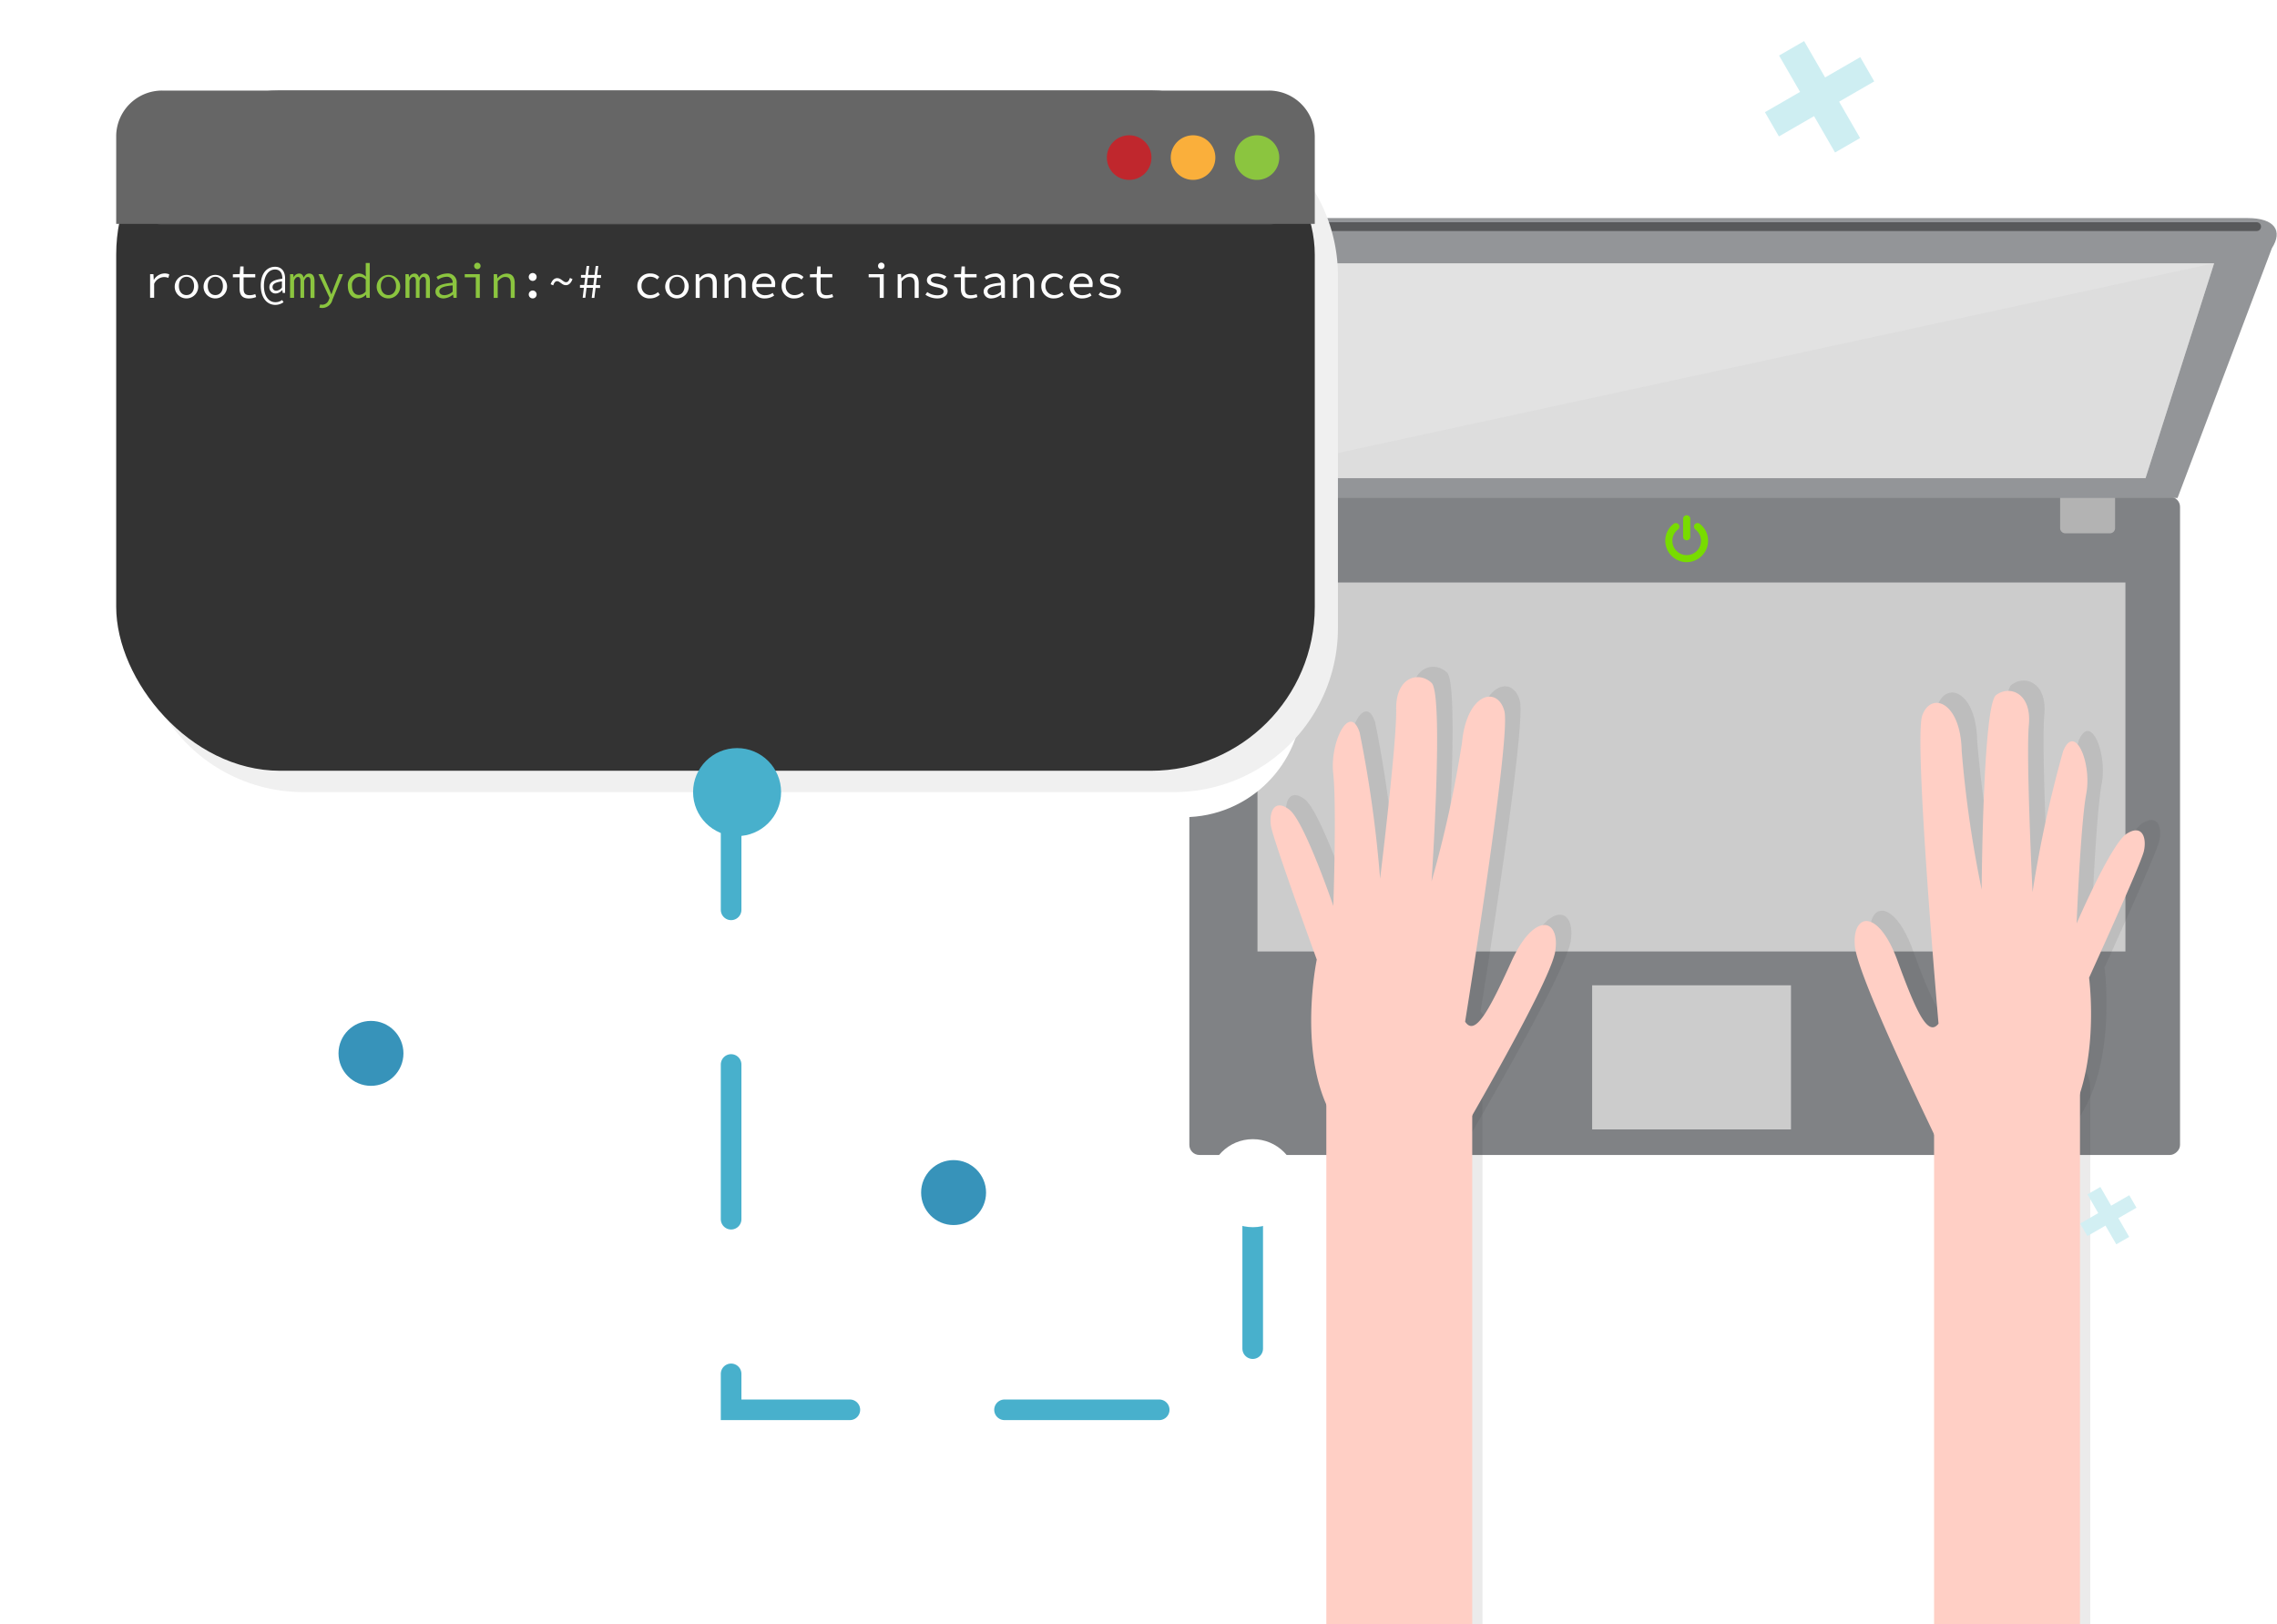 <svg xmlns="http://www.w3.org/2000/svg" xmlns:xlink="http://www.w3.org/1999/xlink" width="441.635" height="315.013" viewBox="0 0 441.635 315.013">
  <defs>
    <filter id="Rectangle_111" x="0" y="0.2" width="275.082" height="180.794" filterUnits="userSpaceOnUse">
      <feOffset dy="5" input="SourceAlpha"/>
      <feGaussianBlur stdDeviation="7.5" result="blur"/>
      <feFlood flood-opacity="0.161"/>
      <feComposite operator="in" in2="blur"/>
      <feComposite in="SourceGraphic"/>
    </filter>
    <filter id="Ellipse_41" x="125.428" y="136.085" width="35.072" height="35.072" filterUnits="userSpaceOnUse">
      <feOffset dy="3" input="SourceAlpha"/>
      <feGaussianBlur stdDeviation="3" result="blur-2"/>
      <feFlood flood-opacity="0.161"/>
      <feComposite operator="in" in2="blur-2"/>
      <feComposite in="SourceGraphic"/>
    </filter>
    <filter id="Ellipse_42" x="225.467" y="211.941" width="35.072" height="35.072" filterUnits="userSpaceOnUse">
      <feOffset dy="3" input="SourceAlpha"/>
      <feGaussianBlur stdDeviation="3" result="blur-3"/>
      <feFlood flood-opacity="0.161"/>
      <feComposite operator="in" in2="blur-3"/>
      <feComposite in="SourceGraphic"/>
    </filter>
    <filter id="Ellipse_666" x="300.664" y="246" width="48.596" height="48.596" filterUnits="userSpaceOnUse">
      <feOffset dy="3" input="SourceAlpha"/>
      <feGaussianBlur stdDeviation="3" result="blur-4"/>
      <feFlood flood-opacity="0.161"/>
      <feComposite operator="in" in2="blur-4"/>
      <feComposite in="SourceGraphic"/>
    </filter>
    <filter id="Ellipse_668" x="254.664" y="0" width="30.596" height="30.596" filterUnits="userSpaceOnUse">
      <feOffset dy="3" input="SourceAlpha"/>
      <feGaussianBlur stdDeviation="3" result="blur-5"/>
      <feFlood flood-opacity="0.161"/>
      <feComposite operator="in" in2="blur-5"/>
      <feComposite in="SourceGraphic"/>
    </filter>
    <filter id="Ellipse_669" x="169.664" y="216" width="30.596" height="30.596" filterUnits="userSpaceOnUse">
      <feOffset dy="3" input="SourceAlpha"/>
      <feGaussianBlur stdDeviation="3" result="blur-6"/>
      <feFlood flood-opacity="0.161"/>
      <feComposite operator="in" in2="blur-6"/>
      <feComposite in="SourceGraphic"/>
    </filter>
    <filter id="Ellipse_667" x="56.664" y="189" width="30.596" height="30.596" filterUnits="userSpaceOnUse">
      <feOffset dy="3" input="SourceAlpha"/>
      <feGaussianBlur stdDeviation="3" result="blur-7"/>
      <feFlood flood-opacity="0.161"/>
      <feComposite operator="in" in2="blur-7"/>
      <feComposite in="SourceGraphic"/>
    </filter>
  </defs>
  <g id="cloud_comp" transform="translate(-271.965 -184.218)">
    <g id="Group_326" data-name="Group 326" transform="translate(-44 -1168)">
      <g id="admin" transform="translate(528.09 1667.231) rotate(-90)">
        <g id="hands" transform="translate(0 0)">
          <g id="laptop" transform="translate(91.009)">
            <rect id="Rectangle_115" data-name="Rectangle 115" width="127.637" height="192.149" rx="1.94" transform="translate(0 18.556)" fill="#808285"/>
            <path id="Path_169" data-name="Path 169" d="M7.07,0V10.682H.991A1.013,1.013,0,0,1,0,9.669V1.013A1.013,1.013,0,0,1,.991,0Z" transform="translate(120.567 31.177)" fill="#b3b3b3" fill-rule="evenodd"/>
            <path id="Path_170" data-name="Path 170" d="M7.07,0V10.66H.991A1.013,1.013,0,0,1,0,9.647V1.013A1.013,1.013,0,0,1,.991,0Z" transform="translate(120.567 187.446)" fill="#b3b3b3" fill-rule="evenodd"/>
            <path id="Path_171" data-name="Path 171" d="M54.292,5.1V223.81c0,5.264-2.467,6.872-5.837,4.713L0,210.22V18.6L45.5,2.213C51.3-1.4,54.292-.694,54.292,5.1Z" transform="translate(127.416)" fill="#939598" fill-rule="evenodd"/>
            <path id="Path_172" data-name="Path 172" d="M41.672,205.827,0,192.523V13.435L41.672,0Z" transform="translate(131.271 11.486)" fill="#e2e2e2" fill-rule="evenodd"/>
            <path id="Path_173" data-name="Path 173" d="M1.7.859V222.544a.837.837,0,0,1-.859.837h0A.837.837,0,0,1,0,222.544V.859A.859.859,0,0,1,.837,0h0A.859.859,0,0,1,1.7.859Z" transform="translate(179.198 3.028)" fill="#58595b" fill-rule="evenodd"/>
            <rect id="Rectangle_116" data-name="Rectangle 116" width="71.56" height="168.34" transform="translate(39.469 31.771)" fill="#ccc"/>
            <rect id="Rectangle_117" data-name="Rectangle 117" width="27.95" height="38.566" transform="translate(4.956 96.68)" fill="#ccc"/>
            <path id="Path_174" data-name="Path 174" d="M41.672,192.391,0,0V179.088Z" transform="translate(131.271 24.921)" fill="#d8d8d8" fill-rule="evenodd" opacity="0.5"/>
          </g>
          <g id="hand" transform="translate(0 47.121)" opacity="0.1">
            <path id="Path_183" data-name="Path 183" d="M0,28.3H104.019c3.806,0,6.892-3.5,6.892-7.819V7.775c-.021-4.3-3.1-7.775-6.892-7.775H0Z" transform="translate(0 117.877)" fill="#333"/>
            <path id="Path_661" data-name="Path 661" d="M0,28.3H104.019c3.806,0,6.892-3.5,6.892-7.819V7.775c-.021-4.3-3.1-7.775-6.892-7.775H0Z" fill="#333"/>
          </g>
          <path id="Path_175" data-name="Path 175" d="M0,4.163A4.163,4.163,0,0,1,4.163,0a4.1,4.1,0,0,1,3.3,1.652.692.692,0,0,1-1.1.837,2.775,2.775,0,1,0,0,3.326.692.692,0,0,1,1.1.837A4.1,4.1,0,0,1,4.163,8.3,4.163,4.163,0,0,1,0,4.163Zm4.846.683a.7.7,0,0,1,0-1.388H8.3a.7.7,0,1,1,0,1.388Z" transform="translate(205.981 110.864)" fill="#78dc00"/>
          <path id="_Caminho_" data-name="&lt;Caminho&gt;" d="M60.028,42.713S21.265,2.3,16.5.38s-7.235,3.714,0,10.3A224.426,224.426,0,0,1,34.378,31.531S6.919,7.808,3.631,8.367s-5.179,4.832,0,8.587S27.966,39.2,27.966,39.2A237.631,237.631,0,0,0,2.932,25.3c-5.837-2-2.014,5.751,3.247,8.866S26.732,49.623,26.732,49.623,10.29,44.231,6.714,45.189s-2.055,3.475.329,4.753S33.1,58.449,33.1,58.449,48.272,75.781,63.481,74.424s17.1-9.825,16.113-11.981S64.221,25.261,59.658,20.548s-8.673-1.438-3.535,7.987S63.481,42.953,60.028,42.713Z" transform="translate(192.512 73.028) rotate(143)" fill="rgba(51,51,51,0.1)"/>
          <path id="_Caminho_2" data-name="&lt;Caminho&gt;" d="M19.221,42.713S56.881,2.3,61.514.38s7.029,3.714,0,10.3A222.812,222.812,0,0,0,44.142,31.531S70.819,7.808,74.014,8.367s5.032,4.832,0,8.587S50.372,39.2,50.372,39.2A229.043,229.043,0,0,1,74.693,25.3c5.671-2,1.957,5.751-3.155,8.866S51.57,49.623,51.57,49.623s15.975-5.392,19.449-4.433,2,3.475-.32,4.753-25.32,8.507-25.32,8.507S30.643,75.781,15.866,74.424-.748,64.6.21,62.442,15.147,25.261,19.58,20.548s8.427-1.438,3.435,7.987S15.866,42.953,19.221,42.713Z" transform="translate(132.776 122.26) rotate(42)" fill="#333" opacity="0.1"/>
          <g id="hand-2" data-name="hand" transform="translate(0 45.121)">
            <path id="Path_183-2" data-name="Path 183" d="M0,28.3H104.019c3.806,0,6.892-3.5,6.892-7.819V7.775c-.021-4.3-3.1-7.775-6.892-7.775H0Z" transform="translate(0 117.877)" fill="#ffcfc5"/>
            <path id="Path_661-2" data-name="Path 661" d="M0,28.3H104.019c3.806,0,6.892-3.5,6.892-7.819V7.775c-.021-4.3-3.1-7.775-6.892-7.775H0Z" fill="#ffcfc5"/>
          </g>
        </g>
        <path id="_Caminho_3" data-name="&lt;Caminho&gt;" d="M19.221,42.713S56.881,2.3,61.514.38s7.029,3.714,0,10.3A222.812,222.812,0,0,0,44.142,31.531S70.819,7.808,74.014,8.367s5.032,4.832,0,8.587S50.372,39.2,50.372,39.2A229.043,229.043,0,0,1,74.693,25.3c5.671-2,1.957,5.751-3.155,8.866S51.57,49.623,51.57,49.623s15.975-5.392,19.449-4.433,2,3.475-.32,4.753-25.32,8.507-25.32,8.507S30.643,75.781,15.866,74.424-.748,64.6.21,62.442,15.147,25.261,19.58,20.548s8.427-1.438,3.435,7.987S15.866,42.953,19.221,42.713Z" transform="translate(130.775 119.259) rotate(42)" fill="#ffcfc5"/>
        <path id="_Caminho_4" data-name="&lt;Caminho&gt;" d="M60.028,42.713S21.265,2.3,16.5.38s-7.235,3.714,0,10.3A224.426,224.426,0,0,1,34.378,31.531S6.919,7.808,3.631,8.367s-5.179,4.832,0,8.587S27.966,39.2,27.966,39.2A237.631,237.631,0,0,0,2.932,25.3c-5.837-2-2.014,5.751,3.247,8.866S26.732,49.623,26.732,49.623,10.29,44.231,6.714,45.189s-2.055,3.475.329,4.753S33.1,58.449,33.1,58.449,48.272,75.781,63.481,74.424s17.1-9.825,16.113-11.981S64.221,25.261,59.658,20.548s-8.673-1.438-3.535,7.987S63.481,42.953,60.028,42.713Z" transform="translate(190.512 70.028) rotate(143)" fill="#ffcfc5"/>
      </g>
      <g id="Group_265" data-name="Group 265" transform="translate(338.465 1369.783)">
        <g transform="matrix(1, 0, 0, 1, -22.5, -17.57)" filter="url(#Rectangle_111)">
          <rect id="Rectangle_111-2" data-name="Rectangle 111" width="230.082" height="135.794" rx="23" transform="translate(22.5 17.7)" fill="#fff"/>
        </g>
        <g id="ssh" transform="translate(0.038 0)">
          <g id="Camada_1" data-name="Camada 1" transform="translate(0 0)">
            <path id="Path_754" data-name="Path 754" d="M31.79,0H200.679a31.79,31.79,0,0,1,31.79,31.79v68.344a31.79,31.79,0,0,1-31.79,31.79H31.79A31.79,31.79,0,0,1,0,100.134V31.79A31.79,31.79,0,0,1,31.79,0Z" transform="translate(4.49 4.14)" fill="#f0f0f0"/>
            <rect id="Rectangle_110" data-name="Rectangle 110" width="232.469" height="131.924" rx="31.79" transform="translate(0 0)" fill="#333"/>
            <path id="Path_92" data-name="Path 92" d="M245.016,93.69a8.866,8.866,0,0,1-1.19.086H29.184A8.793,8.793,0,0,1,28,93.69Z" transform="translate(-20.272 -67.832)" fill="#666"/>
            <path id="Path_93" data-name="Path 93" d="M232.469,8.912V25.858H0V8.636A8.906,8.906,0,0,1,8.912,0H223.554a8.906,8.906,0,0,1,8.906,8.647C232.469,8.732,232.469,8.832,232.469,8.912Z" transform="translate(0 0)" fill="#666"/>
            <path id="Path_94" data-name="Path 94" d="M0,31.33H0v0Z" transform="translate(0 -22.683)" fill="#666"/>
            <path id="Path_95" data-name="Path 95" d="M842.3,31.33v0Z" transform="translate(-609.831 -22.683)" fill="#666"/>
            <path id="Path_96" data-name="Path 96" d="M696.19,35.752a4.325,4.325,0,1,0,4.323-4.322A4.325,4.325,0,0,0,696.19,35.752Z" transform="translate(-504.047 -22.756)" fill="#c0272d"/>
            <path id="Path_97" data-name="Path 97" d="M741.09,35.752a4.325,4.325,0,1,0,4.324-4.322A4.325,4.325,0,0,0,741.09,35.752Z" transform="translate(-536.555 -22.756)" fill="#faaf3b"/>
            <path id="Path_98" data-name="Path 98" d="M786,35.752a4.325,4.325,0,1,0,4.323-4.322A4.325,4.325,0,0,0,786,35.752Z" transform="translate(-569.07 -22.756)" fill="#8bc53f"/>
            <path id="Path_99" data-name="Path 99" d="M23.82,128.657h.646l.066,1.1h.028a2.451,2.451,0,0,1,2.07-1.234,1.971,1.971,0,0,1,.911.19l-.182.673a2.142,2.142,0,0,0-.853-.16,2.174,2.174,0,0,0-1.9,1.316v2.7H23.82Z" transform="translate(-17.246 -93.054)" fill="#fff"/>
            <path id="Path_100" data-name="Path 100" d="M41.14,130.959a2.279,2.279,0,1,1,2.277,2.409A2.26,2.26,0,0,1,41.14,130.959Zm3.745,0c0-1.063-.588-1.783-1.468-1.783s-1.471.72-1.471,1.783.588,1.764,1.471,1.764S44.885,132.013,44.885,130.959Z" transform="translate(-29.786 -93.057)" fill="#fff"/>
            <path id="Path_101" data-name="Path 101" d="M61.42,130.959a2.279,2.279,0,1,1,2.274,2.409A2.259,2.259,0,0,1,61.42,130.959Zm3.745,0c0-1.063-.588-1.783-1.471-1.783s-1.468.72-1.468,1.783.588,1.764,1.468,1.764,1.474-.709,1.474-1.764Z" transform="translate(-44.469 -93.057)" fill="#fff"/>
            <path id="Path_102" data-name="Path 102" d="M83.3,127.884V125.7H82v-.588l1.328-.047.1-1.479h.646v1.493h2.266v.635H84.078v2.191c0,.828.276,1.261,1.165,1.261a3.036,3.036,0,0,0,1.1-.21l.171.569a4.007,4.007,0,0,1-1.441.276C83.736,129.792,83.3,129.024,83.3,127.884Z" transform="translate(-59.369 -89.48)" fill="#fff"/>
            <path id="Path_103" data-name="Path 103" d="M101.59,127.481c0-2.42,1.223-3.651,2.788-3.651,1.311,0,1.932.977,1.932,2.255V128.9h-.466l-.066-.552h-.039a1.7,1.7,0,0,1-1.25.662,1.187,1.187,0,0,1-1.225-1.242c0-.966.891-1.421,2.506-1.62v-.135c0-.911-.42-1.656-1.413-1.656-1.14,0-2.153,1.06-2.153,3.157,0,2.029.958,3.185,2.189,3.185a2.1,2.1,0,0,0,1.339-.425l.276.425a2.71,2.71,0,0,1-1.62.522C102.862,131.216,101.59,129.918,101.59,127.481Zm4.107.378v-1.2c-1.308.179-1.822.513-1.822,1.1a.682.682,0,0,0,.759.712,1.507,1.507,0,0,0,1.063-.621Z" transform="translate(-73.552 -89.654)" fill="#fff"/>
            <path id="Path_104" data-name="Path 104" d="M122.18,128.7h.624l.069.607h.017a1.146,1.146,0,0,1,1.054-.723c.455,0,.74.276.872.8.276-.494.552-.8,1.082-.8.643,0,1.024.5,1.024,1.424v3.312h-.778v-3.271c0-.53-.152-.806-.494-.806s-.491.237-.74.712v3.34h-.72v-3.246c0-.53-.132-.806-.475-.806s-.53.237-.759.712v3.34h-.776Z" transform="translate(-88.459 -93.093)" fill="#8bc53f"/>
            <path id="Path_105" data-name="Path 105" d="M142.311,135.48l.163-.615a1.432,1.432,0,0,0,.417.066,1.346,1.346,0,0,0,1.261-.985l.141-.342L142.14,129h.789l1.126,2.55c.182.408.381.891.571,1.339h.036c.163-.439.342-.922.494-1.339l1-2.55h.74l-2.04,4.968a2.069,2.069,0,0,1-1.954,1.6A1.932,1.932,0,0,1,142.311,135.48Z" transform="translate(-102.91 -93.397)" fill="#8bc53f"/>
            <path id="Path_106" data-name="Path 106" d="M162.8,125.637a2.226,2.226,0,0,1,2.095-2.429,1.9,1.9,0,0,1,1.38.6h.03l-.039-.853V121.18h.778v6.754H166.4l-.066-.607h-.028a2.208,2.208,0,0,1-1.5.72C163.595,128.047,162.8,127.175,162.8,125.637Zm3.461,1.063v-2.3a1.744,1.744,0,0,0-1.214-.552,1.581,1.581,0,0,0-1.441,1.766c0,1.1.5,1.764,1.355,1.764A1.775,1.775,0,0,0,166.261,126.7Z" transform="translate(-117.868 -87.735)" fill="#8bc53f"/>
            <path id="Path_107" data-name="Path 107" d="M183.07,130.959a2.281,2.281,0,1,1,2.277,2.409A2.26,2.26,0,0,1,183.07,130.959Zm3.748,0c0-1.063-.588-1.783-1.471-1.783s-1.471.72-1.471,1.783.591,1.764,1.471,1.764,1.471-.709,1.471-1.764Z" transform="translate(-132.544 -93.057)" fill="#8bc53f"/>
            <path id="Path_108" data-name="Path 108" d="M203.28,128.7h.627l.066.607h.019a1.145,1.145,0,0,1,1.052-.723c.455,0,.74.276.872.8.276-.494.552-.8,1.082-.8.646,0,1.024.5,1.024,1.424v3.312h-.778v-3.271c0-.53-.152-.806-.491-.806s-.494.237-.74.712v3.34h-.72v-3.246c0-.53-.135-.806-.475-.806s-.533.237-.759.712v3.34h-.778Z" transform="translate(-147.176 -93.093)" fill="#8bc53f"/>
            <path id="Path_109" data-name="Path 109" d="M224.35,132.067c0-1.035.958-1.537,3.337-1.728a1.088,1.088,0,0,0-1.223-1.156,3.213,3.213,0,0,0-1.612.552l-.3-.53a3.966,3.966,0,0,1,2.048-.665,1.707,1.707,0,0,1,1.868,1.9v2.826h-.624l-.066-.626h-.03a3.122,3.122,0,0,1-1.819.74C225.051,133.375,224.35,132.892,224.35,132.067Zm3.337,0v-1.214c-1.971.16-2.578.552-2.578,1.156,0,.522.483.74,1.013.74A2.484,2.484,0,0,0,227.687,132.067Z" transform="translate(-162.431 -93.064)" fill="#8bc53f"/>
            <path id="Path_110" data-name="Path 110" d="M247.074,123.814H244.93v-.621h2.923V127.8h-.778Zm-.323-2.208a.627.627,0,1,1,.626.627A.626.626,0,0,1,246.752,121.607Z" transform="translate(-177.331 -87.59)" fill="#8bc53f"/>
            <path id="Path_111" data-name="Path 111" d="M265.288,128.7h.646l.066.787h.03a2.359,2.359,0,0,1,1.733-.9c1.1,0,1.6.646,1.6,1.86V133.3h-.778v-2.76c0-.872-.3-1.292-1.063-1.292-.552,0-.919.276-1.46.828V133.3h-.778Z" transform="translate(-192.065 -93.093)" fill="#8bc53f"/>
            <path id="Path_112" data-name="Path 112" d="M289.918,128.937a.765.765,0,1,1,.213.563A.767.767,0,0,1,289.918,128.937Zm0,3.395a.765.765,0,1,1,.213.563A.767.767,0,0,1,289.918,132.332Z" transform="translate(-209.902 -92.818)" fill="#fff"/>
            <path id="Path_113" data-name="Path 113" d="M306.55,132.3c-.293,0-.552.16-.767.814l-.5-.218c.331-.891.806-1.184,1.289-1.184.751,0,1.148.795,1.689.795.3,0,.552-.152.767-.828l.5.226c-.331.883-.806,1.178-1.289,1.178C307.491,133.1,307.09,132.3,306.55,132.3Z" transform="translate(-221.025 -95.337)" fill="#fff"/>
            <path id="Path_114" data-name="Path 114" d="M328.453,127.5H327.2l-.237,1.932h-.513l.237-1.932h-.759v-.552h.828l.171-1.4h-.806V125H327l.218-1.736h.5L327.509,125h1.25l.218-1.736h.505l-.221,1.75h.759v.552h-.828l-.171,1.4h.806v.552h-.872l-.237,1.932h-.511Zm.237-1.932h-1.25l-.171,1.4h1.253Z" transform="translate(-235.976 -89.241)" fill="#fff"/>
            <path id="Path_115" data-name="Path 115" d="M366.25,130.958a2.393,2.393,0,0,1,2.569-2.429,2.34,2.34,0,0,1,1.678.673l-.389.5a1.869,1.869,0,0,0-1.261-.53,1.7,1.7,0,0,0-1.791,1.783,1.673,1.673,0,0,0,1.772,1.764,2.208,2.208,0,0,0,1.424-.577l.351.5a2.76,2.76,0,0,1-1.83.72A2.325,2.325,0,0,1,366.25,130.958Z" transform="translate(-265.168 -93.056)" fill="#fff"/>
            <path id="Path_116" data-name="Path 116" d="M385.83,130.959a2.281,2.281,0,1,1,2.277,2.409A2.26,2.26,0,0,1,385.83,130.959Zm3.748,0c0-1.063-.588-1.783-1.471-1.783s-1.468.72-1.468,1.783.588,1.764,1.468,1.764S389.578,132.013,389.578,130.959Z" transform="translate(-279.344 -93.057)" fill="#fff"/>
            <path id="Path_117" data-name="Path 117" d="M407.24,128.7h.646l.066.787H408a2.364,2.364,0,0,1,1.736-.9c1.09,0,1.592.646,1.592,1.86V133.3h-.789v-2.76c0-.872-.3-1.292-1.063-1.292-.552,0-.919.276-1.46.828V133.3h-.778Z" transform="translate(-294.845 -93.093)" fill="#fff"/>
            <path id="Path_118" data-name="Path 118" d="M427.52,128.7h.646l.066.787h.039a2.359,2.359,0,0,1,1.733-.9c1.1,0,1.6.646,1.6,1.86V133.3h-.778v-2.76c0-.872-.3-1.292-1.063-1.292-.552,0-.919.276-1.46.828V133.3h-.778Z" transform="translate(-309.528 -93.093)" fill="#fff"/>
            <path id="Path_119" data-name="Path 119" d="M446.935,130.939a2.316,2.316,0,0,1,2.351-2.409,1.984,1.984,0,0,1,2.106,2.164,3.163,3.163,0,0,1-.039.475h-3.632a1.651,1.651,0,0,0,1.794,1.573,2.511,2.511,0,0,0,1.4-.436l.276.513a3.157,3.157,0,0,1-1.783.552A2.334,2.334,0,0,1,446.935,130.939Zm.806-.378h2.939a1.318,1.318,0,0,0-1.38-1.413A1.562,1.562,0,0,0,447.741,130.561Z" transform="translate(-323.583 -93.056)" fill="#fff"/>
            <path id="Path_120" data-name="Path 120" d="M467.63,130.958a2.393,2.393,0,0,1,2.569-2.429,2.34,2.34,0,0,1,1.673.682l-.389.5a1.868,1.868,0,0,0-1.261-.53,1.7,1.7,0,0,0-1.791,1.783,1.672,1.672,0,0,0,1.772,1.764,2.208,2.208,0,0,0,1.424-.577l.35.5a2.76,2.76,0,0,1-1.83.72A2.334,2.334,0,0,1,467.63,130.958Z" transform="translate(-338.568 -93.056)" fill="#fff"/>
            <path id="Path_121" data-name="Path 121" d="M488.827,127.884V125.7h-1.3v-.588l1.328-.047.1-1.479h.646v1.493h2.266v.635h-2.266v2.191c0,.828.276,1.261,1.167,1.261a3.035,3.035,0,0,0,1.1-.21l.171.569a4.034,4.034,0,0,1-1.443.276C489.263,129.792,488.827,129.024,488.827,127.884Z" transform="translate(-352.975 -89.48)" fill="#fff"/>
            <path id="Path_122" data-name="Path 122" d="M530.942,123.764H528.8v-.621h2.92v4.609h-.778Zm-.32-2.208a.627.627,0,1,1,.624.607.591.591,0,0,1-.624-.61Z" transform="translate(-382.855 -87.54)" fill="#fff"/>
            <path id="Path_123" data-name="Path 123" d="M549.18,128.7h.643l.069.787h.036a2.369,2.369,0,0,1,1.736-.9c1.1,0,1.593.646,1.593,1.86V133.3h-.776v-2.76c0-.872-.3-1.292-1.063-1.292-.552,0-.919.276-1.46.828V133.3h-.778Z" transform="translate(-397.61 -93.093)" fill="#fff"/>
            <path id="Path_124" data-name="Path 124" d="M568.7,132.648l.359-.513a3.265,3.265,0,0,0,2,.626c.778,0,1.167-.331,1.167-.72s-.191-.6-1.441-.853c-1.2-.248-1.8-.657-1.8-1.347,0-.74.654-1.311,1.915-1.311a3.475,3.475,0,0,1,1.86.588l-.389.505a2.708,2.708,0,0,0-1.546-.486c-.787,0-1.063.315-1.063.665,0,.4.4.569,1.339.767,1.534.331,1.9.72,1.9,1.424,0,.748-.729,1.38-2.048,1.38a4.052,4.052,0,0,1-2.258-.726Z" transform="translate(-411.743 -93.057)" fill="#fff"/>
            <path id="Path_125" data-name="Path 125" d="M590.207,127.884V125.7h-1.3v-.588l1.328-.047.1-1.479h.646v1.493h2.266v.635h-2.266v2.191c0,.828.276,1.261,1.167,1.261a3.036,3.036,0,0,0,1.1-.21l.171.569a4.035,4.035,0,0,1-1.443.276C590.643,129.792,590.207,129.024,590.207,127.884Z" transform="translate(-426.375 -89.48)" fill="#fff"/>
            <path id="Path_126" data-name="Path 126" d="M609.59,132.067c0-1.035.958-1.537,3.34-1.728a1.088,1.088,0,0,0-1.223-1.156,3.2,3.2,0,0,0-1.612.552l-.3-.53a3.966,3.966,0,0,1,2.048-.665,1.707,1.707,0,0,1,1.868,1.9v2.826h-.635l-.069-.627h-.028a3.13,3.13,0,0,1-1.822.74A1.394,1.394,0,0,1,609.59,132.067Zm3.34,0v-1.214c-1.973.16-2.581.552-2.581,1.156,0,.522.486.74,1.016.74a2.484,2.484,0,0,0,1.565-.682Z" transform="translate(-441.348 -93.064)" fill="#fff"/>
            <path id="Path_127" data-name="Path 127" d="M630.28,128.7h.646l.066.787h.039a2.359,2.359,0,0,1,1.736-.9c1.1,0,1.593.646,1.593,1.86V133.3h-.778v-2.76c0-.872-.3-1.292-1.063-1.292-.552,0-.919.276-1.46.828V133.3h-.778Z" transform="translate(-456.328 -93.093)" fill="#fff"/>
            <path id="Path_128" data-name="Path 128" d="M650.11,130.958a2.393,2.393,0,0,1,2.57-2.429,2.348,2.348,0,0,1,1.681.673l-.389.5a1.874,1.874,0,0,0-1.261-.53,1.7,1.7,0,0,0-1.794,1.783,1.675,1.675,0,0,0,1.775,1.764,2.208,2.208,0,0,0,1.421-.577l.351.5a2.735,2.735,0,0,1-1.83.72A2.322,2.322,0,0,1,650.11,130.958Z" transform="translate(-470.684 -93.056)" fill="#fff"/>
            <path id="Path_129" data-name="Path 129" d="M670,130.939a2.315,2.315,0,0,1,2.351-2.409,1.984,1.984,0,0,1,2.106,2.164,3.179,3.179,0,0,1-.039.475h-3.638a1.65,1.65,0,0,0,1.791,1.573,2.514,2.514,0,0,0,1.4-.436l.276.513a3.157,3.157,0,0,1-1.783.552A2.336,2.336,0,0,1,670,130.939Zm.806-.378h2.939a1.318,1.318,0,0,0-1.38-1.413,1.559,1.559,0,0,0-1.565,1.413Z" transform="translate(-485.08 -93.056)" fill="#fff"/>
            <path id="Path_130" data-name="Path 130" d="M690.35,132.648l.362-.513a3.256,3.256,0,0,0,2,.626c.778,0,1.167-.331,1.167-.72s-.19-.6-1.441-.853c-1.2-.248-1.8-.657-1.8-1.347,0-.74.654-1.311,1.915-1.311a3.466,3.466,0,0,1,1.857.588l-.378.505a2.714,2.714,0,0,0-1.546-.486c-.789,0-1.063.315-1.063.665,0,.4.4.569,1.336.767,1.537.331,1.907.72,1.907,1.424,0,.748-.732,1.38-2.048,1.38a4.052,4.052,0,0,1-2.269-.726Z" transform="translate(-499.819 -93.057)" fill="#fff"/>
          </g>
        </g>
      </g>
      <path id="Path_193" data-name="Path 193" d="M3202.777,3688v41.864H3101.611v-117.88" transform="translate(-2643.844 -2104.216)" fill="none" stroke="#48b0cc" stroke-linecap="round" stroke-width="4" stroke-dasharray="30 30"/>
      <g transform="matrix(1, 0, 0, 1, 315.96, 1352.22)" filter="url(#Ellipse_41)">
        <ellipse id="Ellipse_41-2" data-name="Ellipse 41" cx="8.536" cy="8.536" rx="8.536" ry="8.536" transform="translate(134.43 142.09)" fill="#48b0cc"/>
      </g>
      <g transform="matrix(1, 0, 0, 1, 315.96, 1352.22)" filter="url(#Ellipse_42)">
        <ellipse id="Ellipse_42-2" data-name="Ellipse 42" cx="8.536" cy="8.536" rx="8.536" ry="8.536" transform="translate(234.47 217.94)" fill="#fff"/>
      </g>
    </g>
    <path id="Path_752" data-name="Path 752" d="M6.264-25.866V-30.06H2.21v-2.8H6.264V-37.05H9.154v4.194h4.054v2.8H9.154v4.194Z" transform="translate(689.936 451.088) rotate(-30)" fill="#d2eff3"/>
    <path id="Path_753" data-name="Path 753" d="M9.368-17.3v-7.405H2.21v-4.937H9.368V-37.05h5.1v7.405h7.158v4.937H14.469V-17.3Z" transform="translate(385.816 449.045) rotate(-30)" fill="#fff" opacity="0.6"/>
    <g transform="matrix(1, 0, 0, 1, 271.96, 184.22)" filter="url(#Ellipse_666)">
      <circle id="Ellipse_666-2" data-name="Ellipse 666" cx="15.298" cy="15.298" r="15.298" transform="translate(309.66 252)" fill="#fff"/>
    </g>
    <g transform="matrix(1, 0, 0, 1, 271.96, 184.22)" filter="url(#Ellipse_668)">
      <circle id="Ellipse_668-2" data-name="Ellipse 668" cx="6.298" cy="6.298" r="6.298" transform="translate(263.66 6)" fill="#fff"/>
    </g>
    <g transform="matrix(1, 0, 0, 1, 271.96, 184.22)" filter="url(#Ellipse_669)">
      <circle id="Ellipse_669-2" data-name="Ellipse 669" cx="6.298" cy="6.298" r="6.298" transform="translate(178.66 222)" fill="#3793ba"/>
    </g>
    <g transform="matrix(1, 0, 0, 1, 271.96, 184.22)" filter="url(#Ellipse_667)">
      <circle id="Ellipse_667-2" data-name="Ellipse 667" cx="6.298" cy="6.298" r="6.298" transform="translate(65.66 195)" fill="#3793ba"/>
    </g>
    <path id="Path_751" data-name="Path 751" d="M10.081-15.337v-8.142H2.21v-5.428h7.871V-37.05H15.69v8.142h7.871v5.428H15.69v8.142Z" transform="translate(626.82 232.117) rotate(-30)" fill="#ceeef2"/>
  </g>
</svg>

